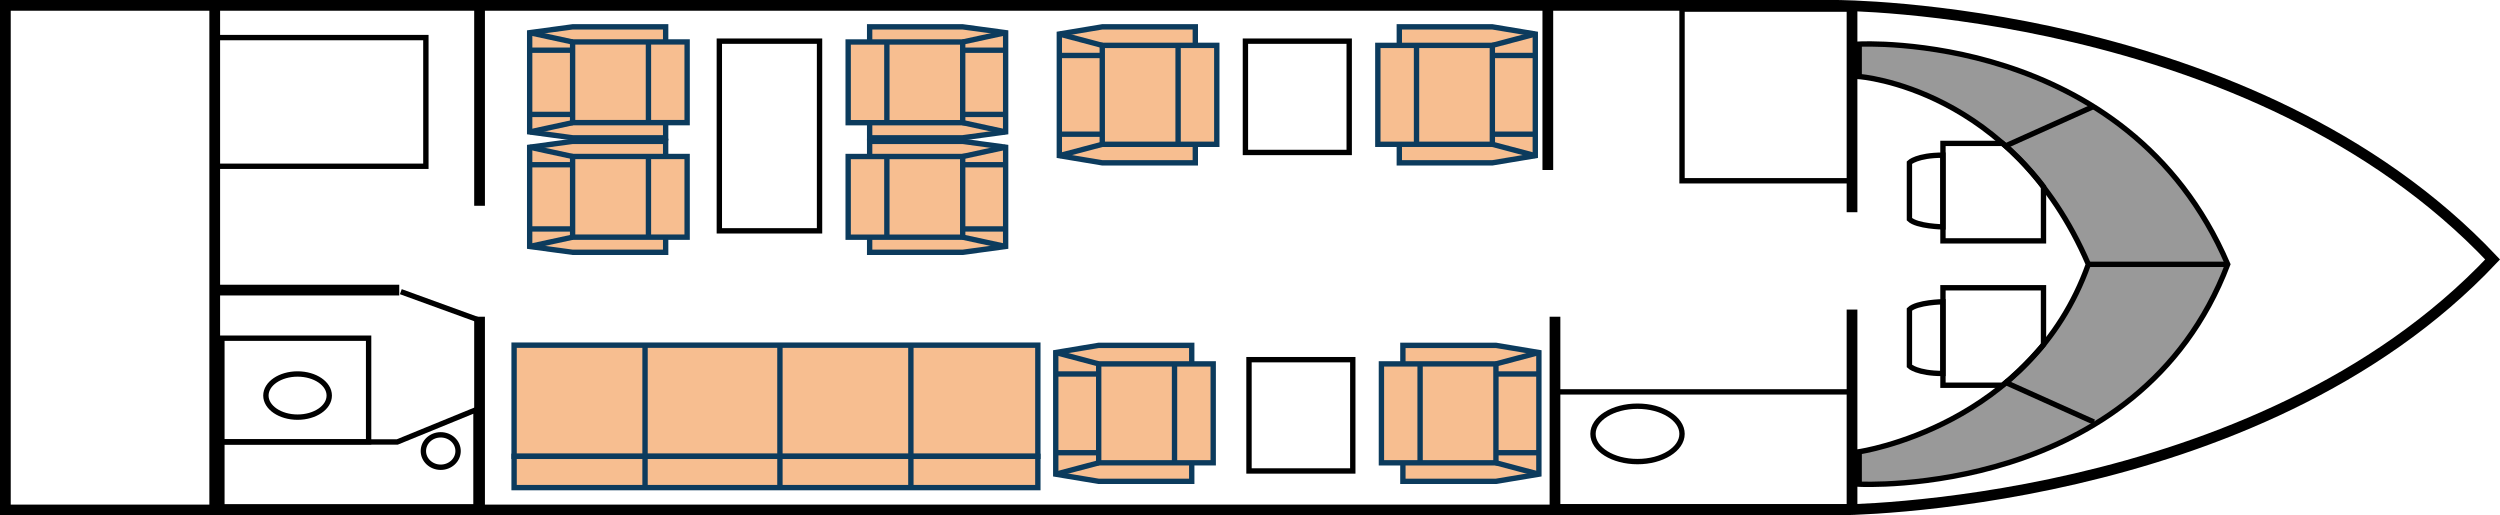 <svg xmlns="http://www.w3.org/2000/svg" id="Layer_2" data-name="Layer 2" viewBox="0 0 698.56 144"><defs><style>      .cls-1, .cls-2 {        stroke-width: 1.5px;      }      .cls-1, .cls-2, .cls-3 {        fill: none;        stroke-miterlimit: 10;      }      .cls-1, .cls-3 {        stroke: #000;      }      .cls-4 {        opacity: .4;      }      .cls-4, .cls-5 {        stroke-width: 0px;      }      .cls-2 {        stroke: #0c3b5d;      }      .cls-3 {        stroke-width: 3px;      }      .cls-5 {        fill: #f17f22;        opacity: .5;      }    </style></defs><g id="Layer_2-2" data-name="Layer 2"><g><g><path class="cls-4" d="m520.02,126.23v9.06s78.02,4.12,102.98-61.44c-28.09-65.56-102.98-61.52-102.98-61.52v9.06s42.78,3.04,64.04,52.46c-16.19,45.39-64.04,52.38-64.04,52.38Z"></path><g><g><line class="cls-1" x1="560.06" y1="106.7" x2="585.08" y2="117.93"></line><line class="cls-1" x1="583.54" y1="73.86" x2="622.48" y2="73.86"></line><path class="cls-1" d="m519.5,126.23v9.06s78.02,4.12,102.98-61.44c-28.09-65.56-102.98-61.52-102.98-61.52v9.06s42.78,3.04,64.04,52.46c-16.19,45.39-64.04,52.38-64.04,52.38Z"></path><line class="cls-1" x1="560.06" y1="40.93" x2="585.08" y2="29.7"></line></g><g><path class="cls-1" d="m559.55,107.64h-16.64v-27.23h28.09v15.91s-5.2,6.28-11.44,11.32Z"></path><path class="cls-1" d="m542.9,84.32s-7.28.13-9.36,2.15v15.81s2.08,2.08,9.36,2.08v-20.04Z"></path></g><g><path class="cls-1" d="m559.55,40.07h-16.64v27.23h28.09v-15.13s-5.2-7.06-11.44-12.1Z"></path><path class="cls-1" d="m542.9,63.4s-7.28-.13-9.36-2.15v-15.81s2.08-2.08,9.36-2.08v20.04Z"></path></g></g></g><line class="cls-3" x1="134" y1="88.5" x2="134" y2="141.63"></line><line class="cls-3" x1="60" y1="1.5" x2="60" y2="141.63"></line><line class="cls-3" x1="111.56" y1="81.06" x2="60" y2="81.06"></line><line class="cls-3" x1="134" y1="2.1" x2="134" y2="57.5"></line><line class="cls-3" x1="432.5" y1="1.94" x2="432.5" y2="47.5"></line><line class="cls-3" x1="434.5" y1="88.5" x2="434.5" y2="142.06"></line><line class="cls-3" x1="517.5" y1="86.5" x2="517.5" y2="142.06"></line><line class="cls-3" x1="517.5" y1="1.94" x2="517.5" y2="59.3"></line><path class="cls-3" d="m433.5,1.5H1.5v141h511.5s117.5.03,183.5-70C629.5,1.47,513,1.5,513,1.5h-79.5Z"></path><g><polygon class="cls-5" points="295 132.77 307 134.5 333 134.5 333 129.32 339 129.32 339 101.68 333 101.68 333 96.5 307 96.5 295 98.23 295 132.77"></polygon><g><rect class="cls-2" x="307" y="101.68" width="32" height="27.64" transform="translate(646 231) rotate(180)"></rect><line class="cls-2" x1="328.19" y1="101.68" x2="328.19" y2="129.32"></line><g><line class="cls-2" x1="307" y1="104.5" x2="295" y2="104.5"></line><line class="cls-2" x1="307" y1="126.5" x2="295" y2="126.5"></line></g><polyline class="cls-2" points="333 101.68 333 96.5 307 96.5 295 98.5 295 132.5 307 134.5 307 134.5 333 134.5 333 129.32"></polyline><line class="cls-2" x1="307" y1="101.68" x2="295" y2="98.5"></line><line class="cls-2" x1="307" y1="129.32" x2="295" y2="132.5"></line></g></g><g><polygon class="cls-5" points="430 98.23 418 96.5 392 96.5 392 101.68 386 101.68 386 129.32 392 129.32 392 134.5 418 134.5 430 132.77 430 98.23"></polygon><g><rect class="cls-2" x="386" y="101.68" width="32" height="27.64"></rect><line class="cls-2" x1="396.81" y1="129.32" x2="396.81" y2="101.68"></line><g><line class="cls-2" x1="418" y1="126.5" x2="430" y2="126.5"></line><line class="cls-2" x1="418" y1="104.5" x2="430" y2="104.5"></line></g><polyline class="cls-2" points="392 129.32 392 134.5 418 134.5 430 132.5 430 98.5 418 96.5 418 96.5 392 96.5 392 101.68"></polyline><line class="cls-2" x1="418" y1="129.32" x2="430" y2="132.5"></line><line class="cls-2" x1="418" y1="101.68" x2="430" y2="98.5"></line></g></g><rect class="cls-1" x="60" y="10.5" width="59" height="35.96"></rect><rect class="cls-1" x="62" y="94.5" width="41" height="28.96"></rect><rect class="cls-1" x="349" y="100.5" width="29" height="31.1"></rect><g><polygon class="cls-5" points="296 43.77 308 45.5 334 45.5 334 40.32 340 40.32 340 12.68 334 12.68 334 7.5 308 7.5 296 9.23 296 43.77"></polygon><g><rect class="cls-2" x="308" y="12.68" width="32" height="27.64" transform="translate(648 53) rotate(180)"></rect><line class="cls-2" x1="329.19" y1="12.68" x2="329.19" y2="40.32"></line><g><line class="cls-2" x1="308" y1="15.5" x2="296" y2="15.5"></line><line class="cls-2" x1="308" y1="37.5" x2="296" y2="37.5"></line></g><polyline class="cls-2" points="334 12.68 334 7.5 308 7.5 296 9.5 296 43.5 308 45.5 308 45.5 334 45.5 334 40.32"></polyline><line class="cls-2" x1="308" y1="12.68" x2="296" y2="9.5"></line><line class="cls-2" x1="308" y1="40.32" x2="296" y2="43.5"></line></g></g><g><polygon class="cls-5" points="429 9.23 417 7.5 391 7.5 391 12.68 385 12.68 385 40.32 391 40.32 391 45.5 417 45.5 429 43.77 429 9.23"></polygon><g><rect class="cls-2" x="385" y="12.68" width="32" height="27.64"></rect><line class="cls-2" x1="395.81" y1="40.32" x2="395.81" y2="12.68"></line><g><line class="cls-2" x1="417" y1="37.5" x2="429" y2="37.5"></line><line class="cls-2" x1="417" y1="15.5" x2="429" y2="15.5"></line></g><polyline class="cls-2" points="391 40.32 391 45.5 417 45.5 429 43.5 429 9.5 417 7.5 417 7.5 391 7.5 391 12.68"></polyline><line class="cls-2" x1="417" y1="40.32" x2="429" y2="43.5"></line><line class="cls-2" x1="417" y1="12.68" x2="429" y2="9.5"></line></g></g><rect class="cls-1" x="348" y="11.5" width="29" height="31.1"></rect><g><polygon class="cls-5" points="148 37.09 160 38.5 186 38.5 186 34.27 192 34.27 192 11.73 186 11.73 186 7.5 160 7.5 148 8.91 148 37.09"></polygon><g><rect class="cls-2" x="160" y="11.73" width="32" height="22.55" transform="translate(352 46) rotate(180)"></rect><line class="cls-2" x1="181.19" y1="11.73" x2="181.19" y2="34.27"></line><g><line class="cls-2" x1="160" y1="14.03" x2="148" y2="14.03"></line><line class="cls-2" x1="160" y1="31.97" x2="148" y2="31.97"></line></g><polyline class="cls-2" points="186 11.73 186 7.5 160 7.5 148 9.13 148 36.87 160 38.5 160 38.5 186 38.5 186 34.27"></polyline><line class="cls-2" x1="160" y1="11.73" x2="148" y2="9.13"></line><line class="cls-2" x1="160" y1="34.27" x2="148" y2="36.87"></line></g></g><g><polygon class="cls-5" points="281 8.91 269 7.5 243 7.5 243 11.73 237 11.73 237 34.27 243 34.27 243 38.5 269 38.5 281 37.09 281 8.91"></polygon><g><rect class="cls-2" x="237" y="11.73" width="32" height="22.55"></rect><line class="cls-2" x1="247.81" y1="34.27" x2="247.81" y2="11.73"></line><g><line class="cls-2" x1="269" y1="31.97" x2="281" y2="31.97"></line><line class="cls-2" x1="269" y1="14.03" x2="281" y2="14.03"></line></g><polyline class="cls-2" points="243 34.27 243 38.5 269 38.5 281 36.87 281 9.13 269 7.5 269 7.5 243 7.5 243 11.73"></polyline><line class="cls-2" x1="269" y1="34.27" x2="281" y2="36.87"></line><line class="cls-2" x1="269" y1="11.73" x2="281" y2="9.13"></line></g></g><g><polygon class="cls-5" points="148 69.09 160 70.5 186 70.5 186 66.27 192 66.27 192 43.73 186 43.73 186 39.5 160 39.5 148 40.91 148 69.09"></polygon><g><rect class="cls-2" x="160" y="43.73" width="32" height="22.55" transform="translate(352 110) rotate(180)"></rect><line class="cls-2" x1="181.19" y1="43.73" x2="181.19" y2="66.27"></line><g><line class="cls-2" x1="160" y1="46.03" x2="148" y2="46.03"></line><line class="cls-2" x1="160" y1="63.97" x2="148" y2="63.97"></line></g><polyline class="cls-2" points="186 43.73 186 39.5 160 39.5 148 41.13 148 68.87 160 70.5 160 70.5 186 70.5 186 66.27"></polyline><line class="cls-2" x1="160" y1="43.73" x2="148" y2="41.13"></line><line class="cls-2" x1="160" y1="66.27" x2="148" y2="68.87"></line></g></g><g><polygon class="cls-5" points="281 40.91 269 39.5 243 39.5 243 43.73 237 43.73 237 66.27 243 66.27 243 70.5 269 70.5 281 69.09 281 40.91"></polygon><g><rect class="cls-2" x="237" y="43.73" width="32" height="22.55"></rect><line class="cls-2" x1="247.81" y1="66.27" x2="247.81" y2="43.73"></line><g><line class="cls-2" x1="269" y1="63.97" x2="281" y2="63.97"></line><line class="cls-2" x1="269" y1="46.03" x2="281" y2="46.03"></line></g><polyline class="cls-2" points="243 66.27 243 70.5 269 70.5 281 68.87 281 41.13 269 39.5 269 39.5 243 39.5 243 43.73"></polyline><line class="cls-2" x1="269" y1="66.27" x2="281" y2="68.87"></line><line class="cls-2" x1="269" y1="43.73" x2="281" y2="41.13"></line></g></g><rect class="cls-1" x="201" y="11.5" width="28" height="53"></rect><polygon class="cls-1" points="133 141.63 62 141.63 62 123.5 111 123.5 133 114.5 133 141.63"></polygon><rect class="cls-1" x="469.52" y="3.02" width="47.97" height="47" transform="translate(520.02 -466.98) rotate(90)"></rect><rect class="cls-1" x="435" y="109.5" width="82" height="32.09"></rect><ellipse class="cls-1" cx="83.15" cy="110.53" rx="8.85" ry="6.03"></ellipse><ellipse class="cls-1" cx="123.15" cy="126.03" rx="4.85" ry="4.53"></ellipse><line class="cls-1" x1="134" y1="89.5" x2="112" y2="81.5"></line><ellipse class="cls-1" cx="457.56" cy="121.24" rx="12.44" ry="7.74"></ellipse><g><polygon class="cls-5" points="290 96.45 143.65 96.45 143.65 102.28 143.65 135.28 143.65 136.25 290 136.25 290 135.26 290 102.28 290 96.45"></polygon><rect class="cls-2" x="201.3" y="38.8" width="31.05" height="146.35" transform="translate(328.8 -104.85) rotate(90)"></rect><line class="cls-2" x1="217.93" y1="96.45" x2="217.93" y2="136.25"></line><line class="cls-2" x1="180.24" y1="96.45" x2="180.24" y2="136.25"></line><line class="cls-2" x1="254.52" y1="96.45" x2="254.52" y2="136.25"></line><rect class="cls-2" x="143.65" y="127.51" width="146.35" height="8.74"></rect></g></g></g></svg>